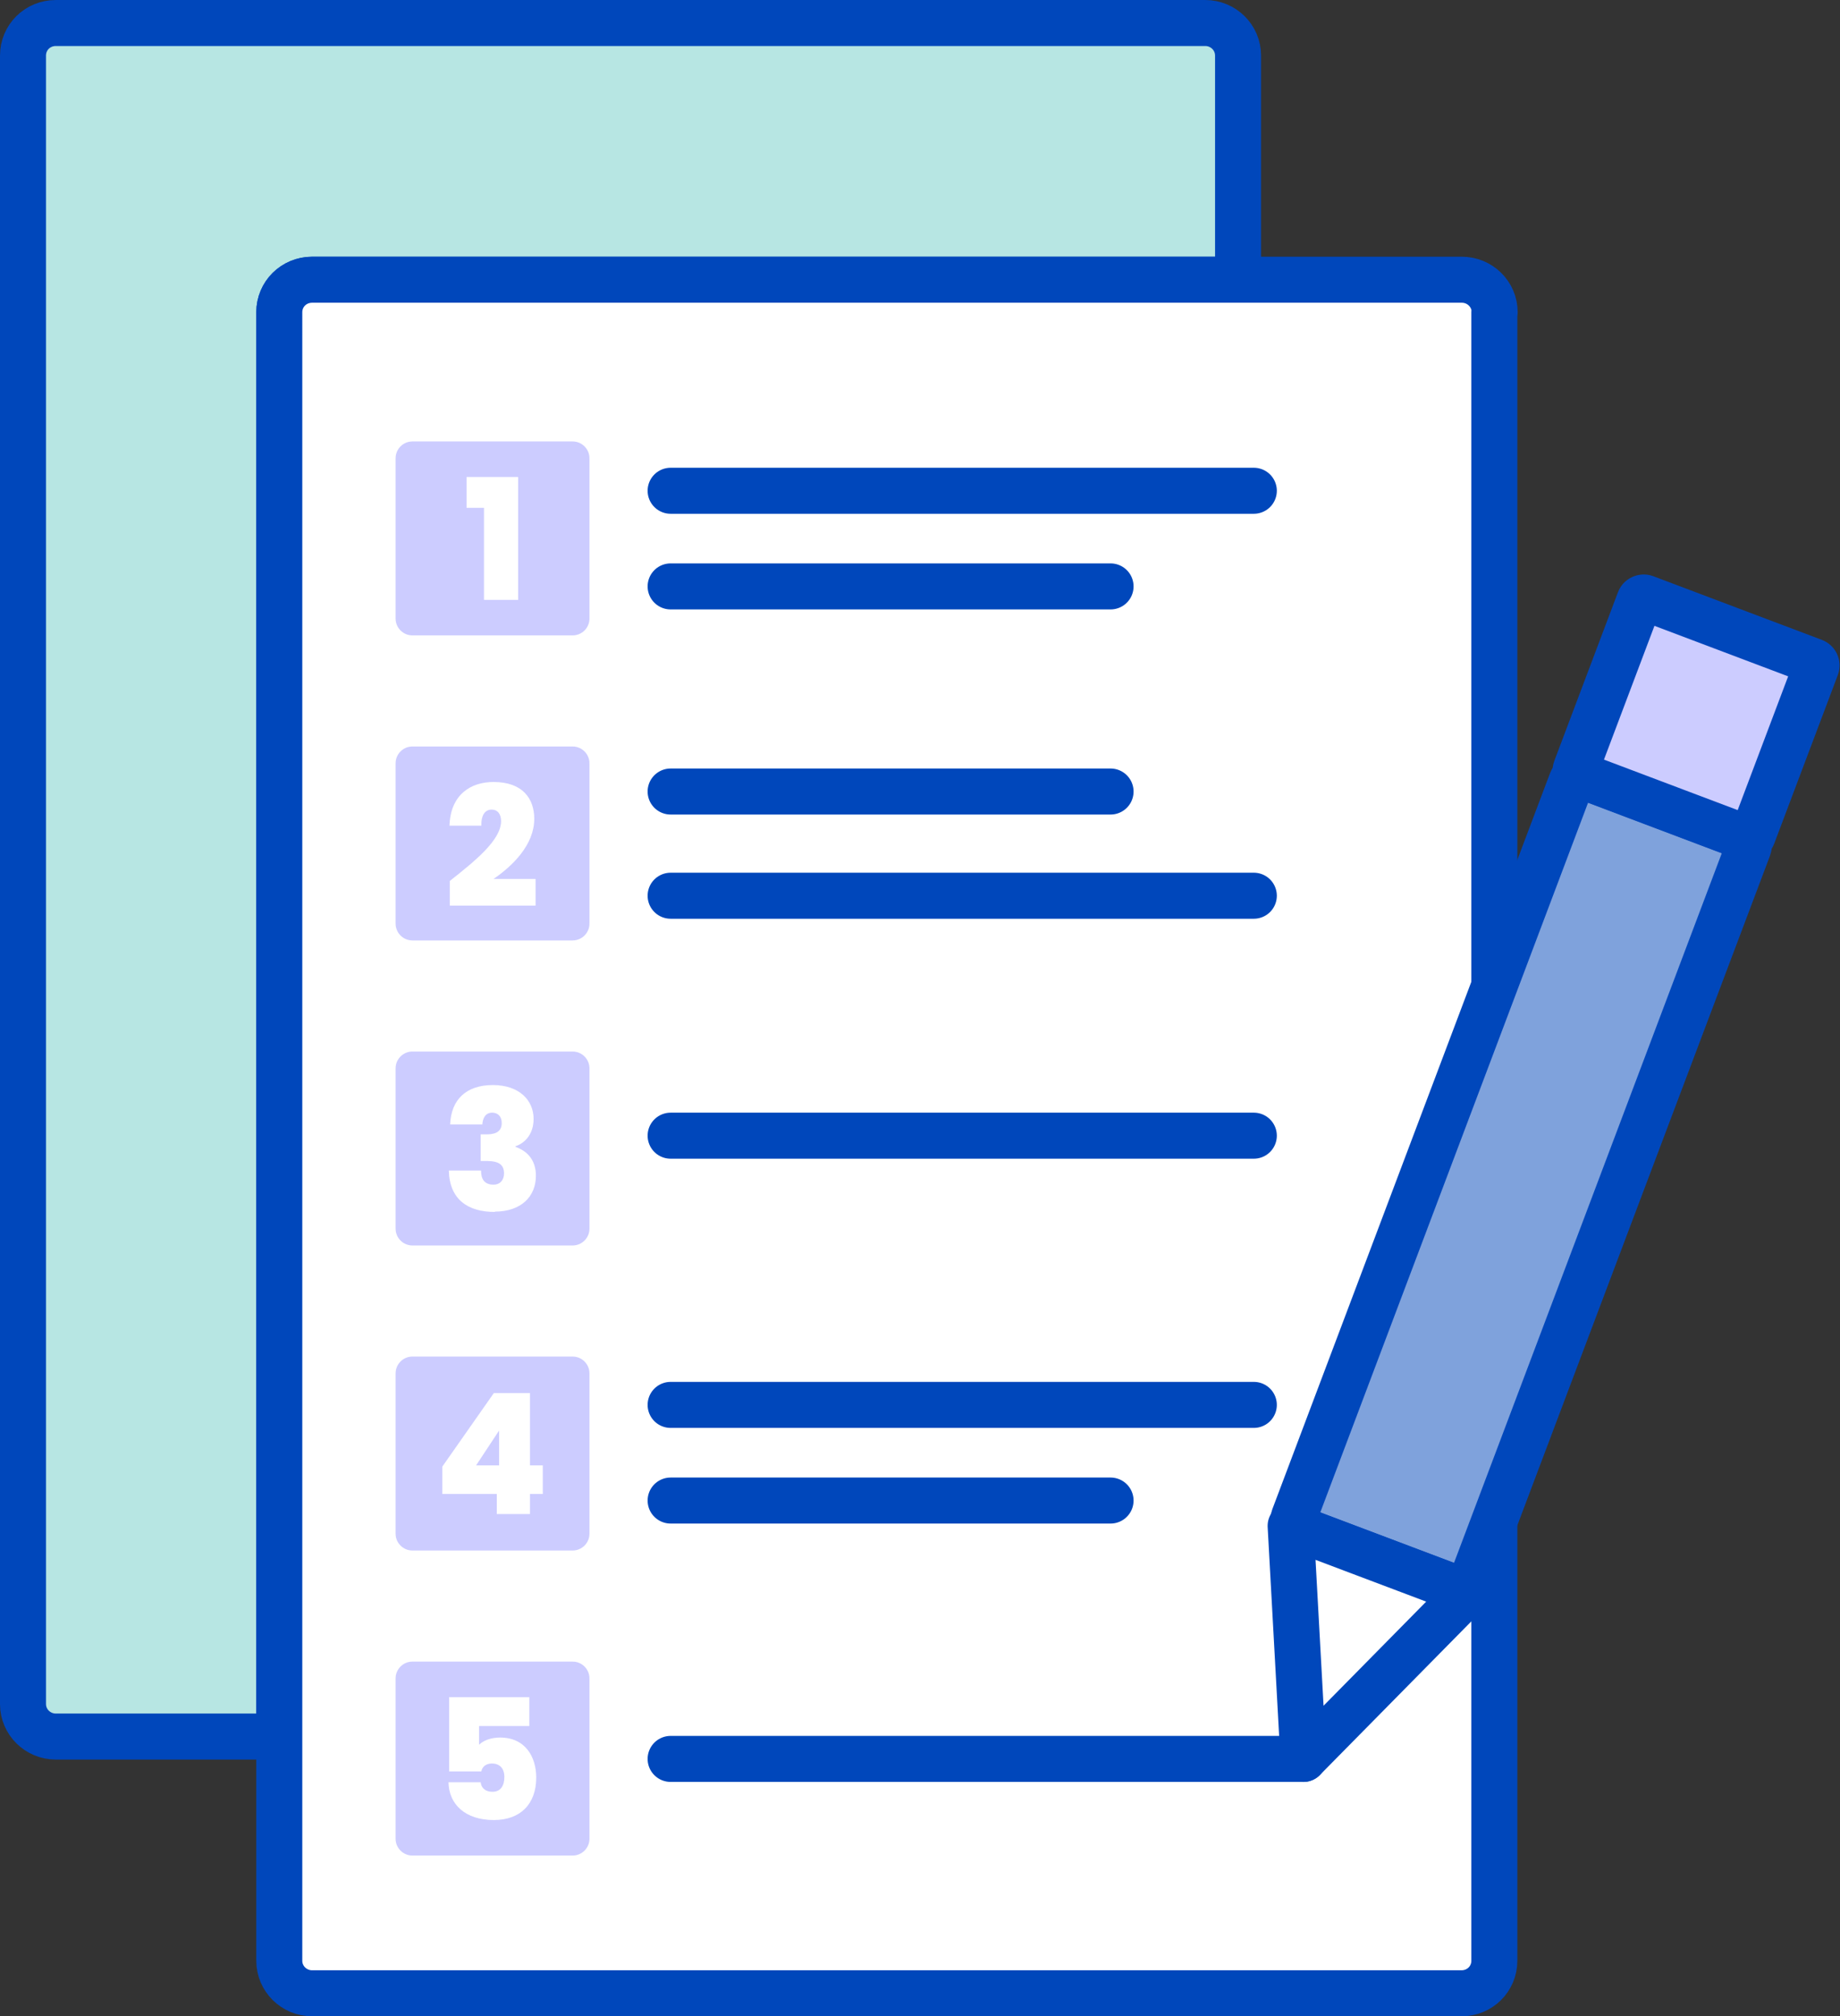 <?xml version="1.0" encoding="UTF-8"?><svg xmlns="http://www.w3.org/2000/svg" viewBox="0 0 56 61.34"><rect x="0" y="0" width="56" height="61.34" fill="#333333" stroke="none"/><defs><style>.ae{fill:none;}.ae,.af{stroke:#0047bb;stroke-linecap:round;stroke-linejoin:round;stroke-width:1.4px;}.ag,.af{fill:#fff;}.ah{fill:#ccf;}.ai{fill:#0047bb;opacity:.5;}.aj{fill:#0eaaa1;opacity:.3;}</style></defs><g id="a"><g id="b"/><g id="c"/><g id="d"/><g id="e"/><g id="f"/><g id="g"/><g id="h"/><g id="i"/><g id="j"/><g id="k"/><g id="l"/></g><g id="m"/><g id="n"/><g id="o"><g id="p"/><g id="q"/><g id="r"/><g id="s"/><g id="t"/><g id="u"/><g id="v"/><g id="w"/><g id="x"/><g id="y"/><g id="a`"/><g id="aa"><g><g><path class="ag" d="M37.68,1.69v6.82H9.5c-.55,0-1,.44-1,.99V52.83H1.7c-.55,0-1-.44-1-.99V1.69c0-.55,.44-.99,1-.99H36.68c.55,0,1,.44,1,.99Z"/><path class="aj" d="M37.68,1.69v6.82H9.5c-.55,0-1,.44-1,.99V52.83H1.7c-.55,0-1-.44-1-.99V1.69c0-.55,.44-.99,1-.99H36.68c.55,0,1,.44,1,.99Z"/><path class="ae" d="M37.68,1.69v6.82H9.5c-.55,0-1,.44-1,.99V52.83H1.7c-.55,0-1-.44-1-.99V1.69c0-.55,.44-.99,1-.99H36.68c.55,0,1,.44,1,.99Z"/></g><g><path class="ag" d="M45.48,9.5V59.65c0,.55-.44,.99-1,.99H9.5c-.55,0-1-.44-1-.99V9.5c0-.55,.44-.99,1-.99H44.49c.55,0,1,.44,1,.99Z"/><path class="ae" d="M45.48,9.5V59.65c0,.55-.44,.99-1,.99H9.5c-.55,0-1-.44-1-.99V9.5c0-.55,.44-.99,1-.99H44.49c.55,0,1,.44,1,.99Z"/></g><g><rect class="ag" x="34.05" y="33.11" width="24.48" height="5.75" rx=".27" ry=".27" transform="translate(-3.72 66.58) rotate(-69.32)"/><rect class="ai" x="34.05" y="33.11" width="24.48" height="5.75" rx=".27" ry=".27" transform="translate(-3.72 66.58) rotate(-69.32)"/><rect class="ae" x="34.05" y="33.11" width="24.48" height="5.75" rx=".27" ry=".27" transform="translate(-3.72 66.58) rotate(-69.32)"/></g><g><rect class="ah" x="48.75" y="18.96" width="5.75" height="5.75" rx=".13" ry=".13" transform="translate(12.96 62.43) rotate(-69.32)"/><rect class="ae" x="48.75" y="18.96" width="5.75" height="5.75" rx=".13" ry=".13" transform="translate(12.96 62.43) rotate(-69.32)"/></g><polygon class="af" points="44.66 48.45 39.67 53.51 39.28 46.42 44.66 48.45"/><line class="af" x1="20.41" y1="14.93" x2="38.16" y2="14.93"/><line class="af" x1="20.41" y1="17.84" x2="33.8" y2="17.84"/><line class="af" x1="20.41" y1="27.25" x2="38.16" y2="27.25"/><line class="af" x1="20.41" y1="34.55" x2="38.16" y2="34.55"/><line class="af" x1="20.41" y1="53.51" x2="39.67" y2="53.51"/><line class="af" x1="20.41" y1="24.08" x2="33.8" y2="24.08"/><line class="af" x1="20.41" y1="42.74" x2="38.16" y2="42.74"/><line class="af" x1="20.41" y1="45.65" x2="33.8" y2="45.65"/><path class="ah" d="M17.43,13.43h-4.88c-.28,0-.51,.23-.51,.51v4.88c0,.28,.23,.51,.51,.51h4.88c.28,0,.51-.23,.51-.51v-4.88c0-.28-.23-.51-.51-.51Zm-1.65,4.82h-1.05v-2.8h-.53v-.94h1.57v3.74Z"/><path class="ah" d="M17.43,22.71h-4.88c-.28,0-.51,.23-.51,.51v4.88c0,.28,.23,.51,.51,.51h4.88c.28,0,.51-.23,.51-.51v-4.88c0-.28-.23-.51-.51-.51Zm-1.13,4.84h-2.61v-.75c.76-.6,1.56-1.24,1.56-1.82,0-.21-.1-.35-.29-.35s-.32,.16-.31,.49h-.97c.03-.95,.65-1.33,1.34-1.33,.89,0,1.24,.51,1.24,1.12,0,.78-.64,1.42-1.24,1.83h1.28v.81Z"/><path class="ah" d="M17.43,31.99h-4.88c-.28,0-.51,.23-.51,.51v4.88c0,.28,.23,.51,.51,.51h4.88c.28,0,.51-.23,.51-.51v-4.88c0-.28-.23-.51-.51-.51Zm-2.37,4.88c-.81,0-1.38-.37-1.4-1.26h.98c0,.27,.11,.43,.38,.43,.2,0,.32-.14,.32-.34,0-.26-.15-.38-.53-.38h-.18v-.81h.17c.19,0,.47-.03,.47-.34,0-.21-.12-.32-.29-.32-.22,0-.29,.19-.3,.36h-.98c.03-.77,.5-1.2,1.3-1.2s1.24,.46,1.24,1.03c0,.51-.32,.76-.55,.83v.02c.36,.13,.62,.4,.62,.88,0,.64-.46,1.09-1.25,1.09Z"/><g><polygon class="ah" points="15.19 44.58 15.19 43.52 14.49 44.58 15.19 44.58"/><path class="ah" d="M17.43,41.27h-4.88c-.28,0-.51,.23-.51,.51v4.88c0,.28,.23,.51,.51,.51h4.88c.28,0,.51-.23,.51-.51v-4.88c0-.28-.23-.51-.51-.51Zm-.91,4.18h-.39v.61h-1.01v-.61h-1.66v-.83l1.57-2.24h1.1v2.2h.39v.87Z"/></g><path class="ah" d="M17.43,50.55h-4.88c-.28,0-.51,.23-.51,.51v4.88c0,.28,.23,.51,.51,.51h4.88c.28,0,.51-.23,.51-.51v-4.88c0-.28-.23-.51-.51-.51Zm-2.4,4.82c-.87,0-1.37-.48-1.38-1.15h.98c.01,.14,.11,.29,.36,.29s.36-.19,.36-.45-.14-.41-.38-.41c-.19,0-.3,.11-.32,.24h-.98v-2.26h2.44v.88h-1.53v.57c.13-.13,.36-.22,.64-.22,.77,0,1.1,.59,1.1,1.22,0,.8-.48,1.29-1.29,1.29Z"/></g></g><g id="ab"/><g id="ac"/><g id="ad"/></g></svg>